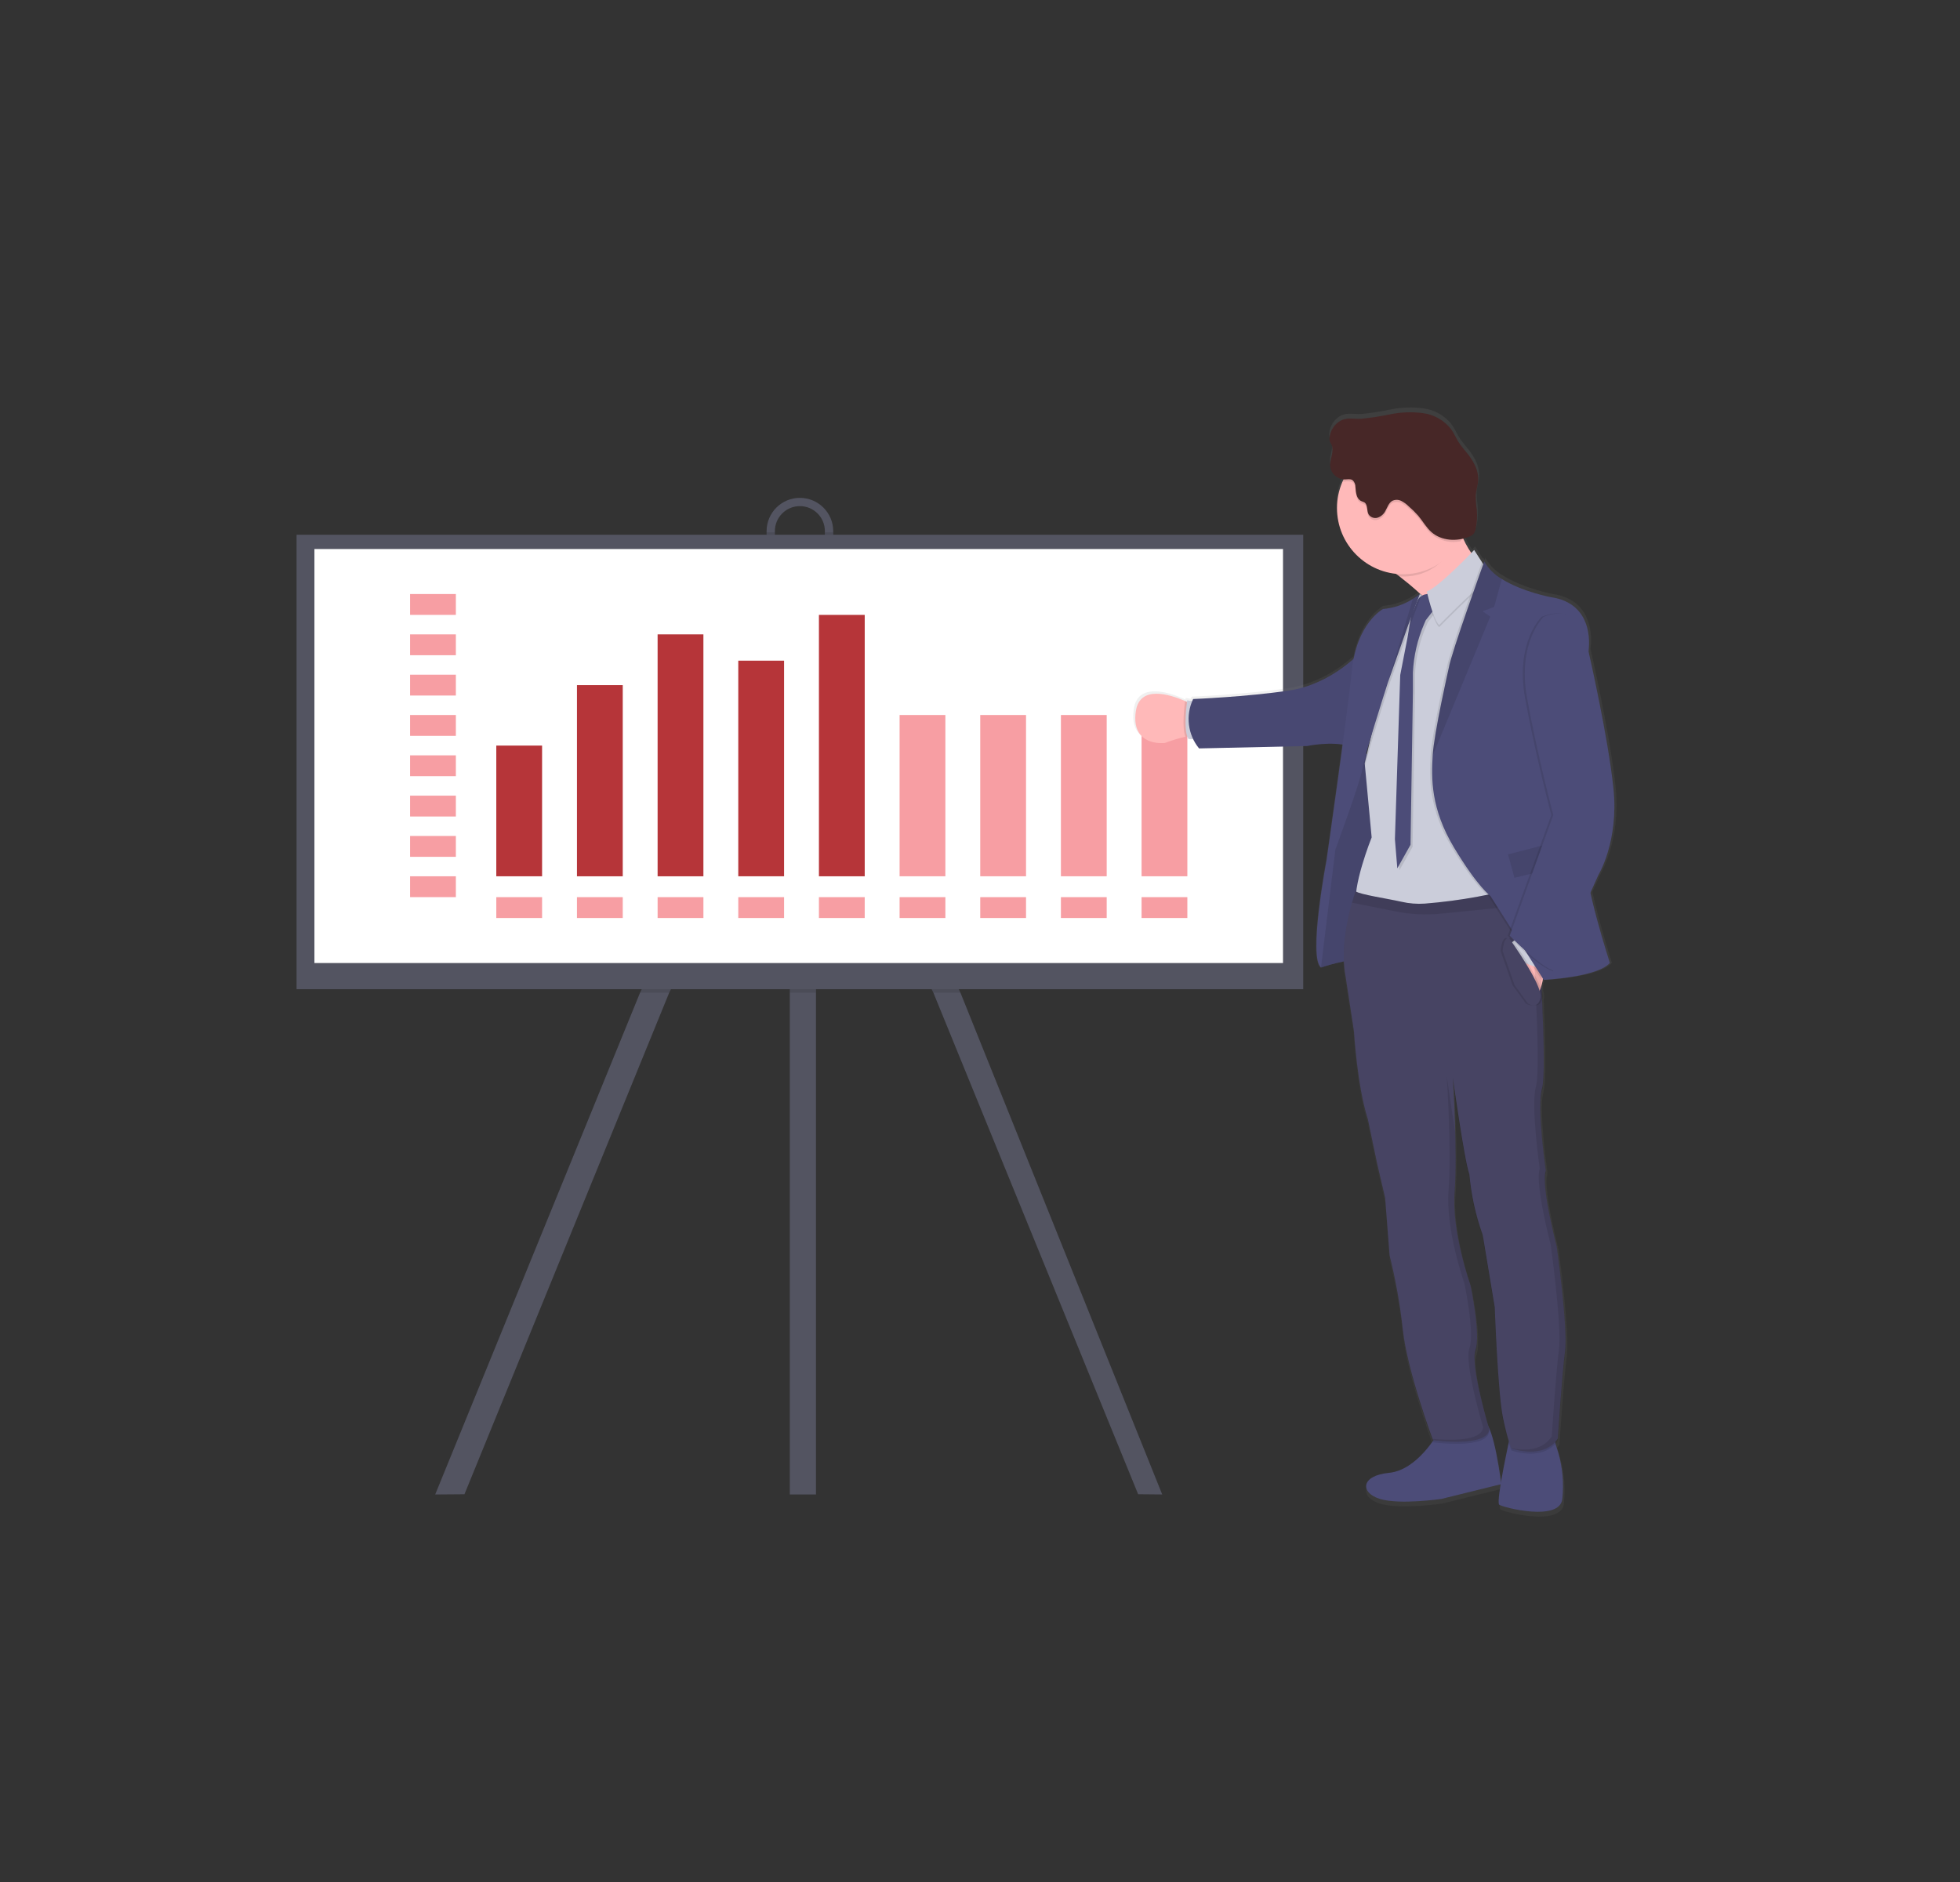 <?xml version="1.0" encoding="utf-8"?>
<!-- Generator: Adobe Illustrator 16.0.4, SVG Export Plug-In . SVG Version: 6.00 Build 0)  -->
<!DOCTYPE svg PUBLIC "-//W3C//DTD SVG 1.1//EN" "http://www.w3.org/Graphics/SVG/1.1/DTD/svg11.dtd">
<svg version="1.1" id="Composant_1181_2" xmlns="http://www.w3.org/2000/svg" xmlns:xlink="http://www.w3.org/1999/xlink" x="0px"
	 y="0px" width="581.09px" height="558.08px" viewBox="0 0 581.09 558.08" enable-background="new 0 0 581.09 558.08"
	 xml:space="preserve">
<rect x="0" y="0" width="581.09" height="558.08" fill="#333333" stroke="none"/>
<g id="undraw_business_plan_5i9d" transform="translate(74.296 120.809)">
	<path id="Tracé_1274" fill="#535461" d="M163.795,92.052l-0.525,1.086l-3.41,7.006l-35.766,73.44L63.403,322.29l-8.675,0.067
		l60.724-148.772l41.38-84.979l3.027,1.5l3.41,1.688L163.795,92.052z"/>
	<path id="Tracé_1275" fill="#535461" d="M270.273,322.352l-7.14-0.067l-60.7-148.706l-34.824-71.512l-4.347-8.933l-0.531-1.086
		l0.531-0.263l4.347-2.152l2.09-1.033l40.758,84.979L270.273,322.352z"/>
	<rect id="Rectangle_251" x="159.859" y="68.627" fill="#535461" width="7.761" height="253.727"/>
	<path id="Tracé_1276" fill="#535461" d="M162.853,26.826c-5.452,0.005-9.87,4.423-9.875,9.875v3.529
		c-0.096,5.456,4.25,9.956,9.706,10.051c5.421,0.095,9.904-4.196,10.049-9.616c0-0.145,0-0.29,0-0.435v-3.529
		C172.725,31.249,168.305,26.831,162.853,26.826z M170.261,40.216c0,4.094-3.319,7.413-7.413,7.413s-7.412-3.319-7.412-7.413v-3.529
		c0-4.094,3.318-7.413,7.412-7.413s7.413,3.319,7.413,7.413l0,0V40.216z"/>
	<path id="Tracé_1277" opacity="0.1" enable-background="new    " d="M210.463,173.581h-8.023l-34.824-71.512v71.512h-7.757
		v-73.439l-35.766,73.439h-8.642l41.38-84.979l3.027,1.5V68.627h7.757v21.008l2.09-1.033L210.463,173.581z"/>
	<path id="Tracé_1278" opacity="0.1" enable-background="new    " d="M172.732,37.055v3.175c0.095,5.456-4.25,9.956-9.706,10.051
		c-5.421,0.095-9.905-4.196-10.049-9.616c-0.004-0.145-0.004-0.29,0-0.435v-3.175h2.463v3.175c0,4.094,3.318,7.413,7.412,7.413
		s7.413-3.319,7.413-7.413l0,0v-3.175H172.732z"/>
	<rect id="Rectangle_252" x="13.63" y="37.763" fill="#535461" width="298.45" height="134.761"/>
	<rect id="Rectangle_253" x="18.923" y="41.995" fill="#FFFFFF" width="287.159" height="122.768"/>
	<g id="Groupe_157" transform="translate(47.282 55.342)" opacity="0.5">
		<rect id="Rectangle_254" x="0" y="0" fill="#EF3E48" width="13.577" height="6.183"/>
	</g>
	<g id="Groupe_158" transform="translate(47.282 67.303)" opacity="0.5">
		<rect id="Rectangle_255" x="0" y="0" fill="#EF3E48" width="13.577" height="6.183"/>
	</g>
	<g id="Groupe_159" transform="translate(47.282 79.258)" opacity="0.5">
		<rect id="Rectangle_256" x="0" y="0" fill="#EF3E48" width="13.577" height="6.183"/>
	</g>
	<g id="Groupe_160" transform="translate(47.282 91.213)" opacity="0.5">
		<rect id="Rectangle_257" x="0" y="0" fill="#EF3E48" width="13.577" height="6.183"/>
	</g>
	<g id="Groupe_161" transform="translate(47.282 103.174)" opacity="0.5">
		<rect id="Rectangle_258" x="0" y="0" fill="#EF3E48" width="13.577" height="6.183"/>
	</g>
	<g id="Groupe_162" transform="translate(47.282 115.129)" opacity="0.5">
		<rect id="Rectangle_259" x="0" y="0" fill="#EF3E48" width="13.577" height="6.183"/>
	</g>
	<g id="Groupe_163" transform="translate(47.282 127.084)" opacity="0.5">
		<rect id="Rectangle_260" x="0" y="0" fill="#EF3E48" width="13.577" height="6.183"/>
	</g>
	<g id="Groupe_164" transform="translate(47.282 139.04)" opacity="0.5">
		<rect id="Rectangle_261" x="0" y="0" fill="#EF3E48" width="13.577" height="6.183"/>
	</g>
	<g id="Groupe_165" transform="translate(72.842 145.227)" opacity="0.5">
		<rect id="Rectangle_262" x="0" y="0" fill="#EF3E48" width="13.576" height="6.184"/>
	</g>
	<g id="Groupe_166" transform="translate(96.758 145.227)" opacity="0.5">
		<rect id="Rectangle_263" x="0" y="0" fill="#EF3E48" width="13.576" height="6.184"/>
	</g>
	<g id="Groupe_167" transform="translate(120.669 145.227)" opacity="0.5">
		<rect id="Rectangle_264" x="0" y="0" fill="#EF3E48" width="13.577" height="6.184"/>
	</g>
	<g id="Groupe_168" transform="translate(144.584 145.227)" opacity="0.5">
		<rect id="Rectangle_265" x="0" y="0" fill="#EF3E48" width="13.577" height="6.184"/>
	</g>
	<g id="Groupe_169" transform="translate(168.495 145.227)" opacity="0.5">
		<rect id="Rectangle_266" x="0" y="0" fill="#EF3E48" width="13.577" height="6.184"/>
	</g>
	<g id="Groupe_170" transform="translate(192.411 145.227)" opacity="0.5">
		<rect id="Rectangle_267" x="0" y="0" fill="#EF3E48" width="13.577" height="6.184"/>
	</g>
	<g id="Groupe_171" transform="translate(216.321 145.227)" opacity="0.5">
		<rect id="Rectangle_268" x="0" y="0" fill="#EF3E48" width="13.577" height="6.184"/>
	</g>
	<g id="Groupe_172" transform="translate(240.237 145.227)" opacity="0.5">
		<rect id="Rectangle_269" x="0" y="0" fill="#EF3E48" width="13.577" height="6.184"/>
	</g>
	<g id="Groupe_173" transform="translate(264.147 145.227)" opacity="0.5">
		<rect id="Rectangle_270" x="0" y="0" fill="#EF3E48" width="13.577" height="6.184"/>
	</g>
	<rect id="Rectangle_271" x="72.842" y="100.285" fill="#B63539" width="13.576" height="38.755"/>
	<rect id="Rectangle_272" x="96.758" y="82.352" fill="#B63539" width="13.576" height="56.693"/>
	<rect id="Rectangle_273" x="120.669" y="67.303" fill="#B63539" width="13.577" height="71.742"/>
	<rect id="Rectangle_274" x="144.584" y="75.102" fill="#B63539" width="13.577" height="63.937"/>
	<rect id="Rectangle_275" x="168.495" y="61.53" fill="#B63539" width="13.577" height="77.514"/>
	<g id="Groupe_174" transform="translate(192.411 91.213)" opacity="0.5">
		<rect id="Rectangle_276" x="0" y="0" fill="#EF3E48" width="13.577" height="47.826"/>
	</g>
	<g id="Groupe_175" transform="translate(216.321 91.213)" opacity="0.5">
		<rect id="Rectangle_277" x="0" y="0" fill="#EF3E48" width="13.577" height="47.826"/>
	</g>
	<g id="Groupe_176" transform="translate(240.237 91.213)" opacity="0.5">
		<rect id="Rectangle_278" x="0" y="0" fill="#EF3E48" width="13.577" height="47.826"/>
	</g>
	<g id="Groupe_177" transform="translate(264.147 91.213)" opacity="0.5">
		<rect id="Rectangle_279" x="0" y="0" fill="#EF3E48" width="13.577" height="47.826"/>
	</g>
	
		<linearGradient id="Tracé_1279_1_" gradientUnits="userSpaceOnUse" x1="-80.645" y1="578.765" x2="-80.645" y2="577.766" gradientTransform="matrix(143.291 0 0 -328.895 11888.986 190224.234)">
		<stop  offset="0" style="stop-color:#808080;stop-opacity:0.251"/>
		<stop  offset="0.54" style="stop-color:#808080;stop-opacity:0.122"/>
		<stop  offset="1" style="stop-color:#808080;stop-opacity:0.102"/>
	</linearGradient>
	<path id="Tracé_1279" fill="url(#Tracé_1279_1_)" d="M400.229,138.337c0,0,6.083-10,4.467-25.7
		c-1.616-15.7-7.464-41.1-7.464-41.1s2.54-14.232-11.232-16.231c0,0-8.561-1.592-14.682-5.442c-2.193-1.25-4.01-3.066-5.26-5.26
		c0,0-0.081,0.234-0.239,0.665c-0.136-0.215-0.261-0.438-0.374-0.665c0,0-0.033,0.086-0.086,0.239l-2.339-3.644
		c0,0-0.32,0.34-0.86,0.9c-0.94-1.349-1.741-2.79-2.391-4.3c0.581-0.141,1.151-0.323,1.707-0.545
		c0.531-0.176,1.01-0.481,1.392-0.889c0.335-0.465,0.551-1.005,0.631-1.573c0.373-1.817,0.479-3.68,0.315-5.528
		c-0.221-1.432-0.328-2.879-0.32-4.328c0.106-1.554,0.656-3.056,0.732-4.615c0.133-2.745-1.229-5.356-2.912-7.532
		c-1.005-1.3-2.133-2.5-3-3.888c-0.755-1.205-1.3-2.535-2.118-3.706c-2.04-2.669-5.048-4.429-8.374-4.9
		c-3.299-0.446-6.649-0.336-9.913,0.325c-2.844,0.598-5.717,1.044-8.607,1.339c-2.506,0.143-4.548-0.7-6.843,0.956
		c-1.539,1.134-2.512,2.877-2.67,4.782c-0.037,0.32-0.013,0.645,0.071,0.956c0.136,0.323,0.295,0.635,0.479,0.933
		c1.019,2.009-0.53,4.395-0.33,6.638c0.252,2.042,1.875,3.642,3.921,3.864c-0.09,0.191-0.19,0.378-0.276,0.574
		c-4.435,10.018,0.093,21.734,10.11,26.168c1.932,0.855,3.987,1.396,6.09,1.603l0.889,0.684c2.01,1.554,4.267,3.414,6.442,5.438
		l-0.043,0.033l-0.354-0.2c-0.662,0.524-1.357,1.003-2.084,1.435c-2.681,1.719-5.741,2.755-8.915,3.018c0,0-6.542,3.467-8.795,14.9
		c-3.232,2.9-10.151,8.13-19.3,9.493c-12.849,1.913-28.692,2.539-28.692,2.539s-0.13,0.23-0.312,0.65l-1.463-0.268
		c-0.006,0.161-0.027,0.321-0.062,0.478l-0.573-0.258c-4.538-1.985-13.606-4.878-14.754,3.094
		c-1.539,10.693,8.656,9.464,8.656,9.464c2.017-0.766,4.082-1.394,6.184-1.879l0.567-0.11c0.097,0.279,0.231,0.542,0.4,0.784h1.387
		c0.482,0.996,1.063,1.941,1.735,2.821l32.318-0.708c3.495-0.704,7.08-0.852,10.622-0.44c-2.225,16.623-4.85,34.852-4.85,34.852
		s-5.5,28.87-1.649,31.887c2.234-0.746,4.512-1.355,6.819-1.827c0.036,1.784,0.225,3.562,0.564,5.313l2.463,16.119
		c0,0,0.956,16.469,4.155,26.301l2.821,13.438l2.362,10.157l1.33,17.239c1.825,7.304,3.145,14.725,3.95,22.209
		c1.248,11.583,8.023,30.3,8.928,32.763c-2.314,3.275-7.069,8.833-13.031,9.407c-8.513,0.822-8.718,5.954-2.769,7.8
		s18.469,0,18.469,0l17.656-4.367c-0.53,3.257-0.808,5.83-0.421,6.107c1.129,0.821,18.264,5.26,18.88-1.847
		c0.048-0.587,0.091-1.155,0.129-1.707c0.255-4.552-0.354-9.111-1.793-13.438c-0.138-0.425-0.263-0.856-0.372-1.286
		c0.255-0.283,0.488-0.584,0.7-0.9c0,0,1.233-19.186,2.158-26.062c0.07-0.549,0.12-1.219,0.143-1.976
		c0.426-8.244-2.582-29.932-2.582-29.932s-3.716-14.107-3.577-20.592c0.021-0.539,0.113-1.073,0.272-1.588
		c-0.005-0.117-0.021-0.232-0.048-0.346c0.01-0.094,0.034-0.186,0.071-0.271c0,0-1.884-12.912-1.622-20.592
		c0.037-1.147,0.197-2.287,0.479-3.4c0.3-1.459,0.452-2.944,0.455-4.434c0.239-5.26-0.038-14.346-0.421-22.867
		c0.043-0.145,0.086-0.288,0.12-0.455c0.077-0.679-0.003-1.365-0.234-2.008c-0.028-0.551-0.052-1.1-0.081-1.635
		c0.158-0.541,0.288-1.114,0.4-1.707h0.249v0.032c0,0,16.077-0.77,19.773-5.079c0,0-3.734-11.605-5.806-21.042L400.229,138.337z
		 M330.945,102.237l-0.254-0.091c0.406-1.435,0.891-3.1,1.436-4.854C331.663,99.186,331.261,100.907,330.945,102.237z
		 M347.261,54.659l0.072,0.067l-0.076-0.043L347.261,54.659z M367.347,303.58c-0.866-2.979-4.3-15.126-4.194-20.917
		c0.024-0.503,0.113-1.001,0.264-1.481c0.318-1.05,0.479-2.141,0.478-3.238c0.345-6.045-1.97-16.877-1.97-16.877
		s-5.179-14.608-4.782-26.211c0-0.292,0.033-0.584,0.052-0.875c0.086-1.101,0.153-2.291,0.2-3.548v-0.024
		c0.2-4.479,0.153-9.875,0.024-14.905l-0.029-0.188c-0.177-6.662-0.507-12.658-0.646-15.029c0.478,3.428,3.538,24.771,4.858,28.262
		c0.538,6.206,1.883,12.314,4,18.172l3.601,21.645c0,0,0.923,25.757,2.458,33.041c0.688,3.242,1.271,5.428,1.706,6.853
		c-0.62,2.899-1.626,7.766-2.3,11.793c-0.399-2.625-1.793-12.63-3.716-16.47l0,0L367.347,303.58z"/>
	<path id="Tracé_1280" fill="#4C4C78" d="M351.972,304.245c0,0-6,10.879-14.442,11.692c-8.441,0.812-8.641,5.9-2.745,7.728
		c5.896,1.828,18.307,0,18.307,0l17.693-4.37c0,0-2.137-17.493-4.982-18.407S351.972,304.245,351.972,304.245z"/>
	<path id="Tracé_1281" fill="#4C4C78" d="M373.541,304.445c0,0-4.477,20.133-3.348,20.95s18.101,5.185,18.713-1.831
		c0.049-0.59,0.092-1.154,0.129-1.693c0.252-4.512-0.352-9.029-1.777-13.317c-0.498-1.311-0.732-2.707-0.689-4.108
		C386.848,301.599,373.541,304.445,373.541,304.445z"/>
	<path id="Tracé_1282" fill="#FFB9B9" d="M367.986,49.552c0,0-13.729,33.724-11.286,22.892c1.617-7.173-8.833-16.7-16.058-22.3
		c-3.677-2.869-6.519-4.691-6.519-4.691s25.775-30.051,23.948-17.087c-0.5,3.551-0.014,7.171,1.406,10.463
		C361.362,43.065,364.29,46.754,367.986,49.552z"/>
	<path id="Tracé_1283" fill="#FFB9B9" d="M280.287,97.458c-1.049-0.146-2.117-0.078-3.141,0.2c-2.082,0.481-4.128,1.103-6.126,1.86
		c0,0-10.104,1.219-8.579-9.378c1.133-7.9,10.119-5.031,14.618-3.07c1.531,0.674,2.544,1.239,2.544,1.239L280.287,97.458z"/>
	<path id="Tracé_1284" opacity="0.1" enable-background="new    " d="M280.287,97.459c-1.049-0.146-2.117-0.078-3.141,0.2
		c-1.1-2.773-0.263-9.349-0.087-10.588c1.531,0.674,2.544,1.239,2.544,1.239L280.287,97.459z"/>
	<path id="Tracé_1285" fill="#CBCDDA" d="M280.332,87.34l-2.646-0.478c0,0-1.353,9.086,0.416,11.477h3.041L280.332,87.34z"/>
	<path id="Tracé_1286" fill="#4C4C78" d="M333.37,103.922c0,0-8.08-4.835-9.048,1.267c-0.967,6.102-2.237,16.527-2.237,16.527
		l-2.238,13.271l-2.9,26.589l0.407,4.523c0,0,8.608-2.9,10.625-1.879c2.018,1.021,3.663-11.187,3.663-11.187l3.348-12.611
		l0.508-26.742L333.37,103.922z"/>
	<path id="Tracé_1287" opacity="0.1" enable-background="new    " d="M333.37,103.922c0,0-8.08-4.835-9.048,1.267
		c-0.967,6.102-2.237,16.527-2.237,16.527l-2.238,13.271l-2.9,26.589l0.407,4.523c0,0,8.608-2.9,10.625-1.879
		c2.018,1.021,3.663-11.187,3.663-11.187l3.348-12.611l0.508-26.742L333.37,103.922z"/>
	<path id="Tracé_1288" fill="#4C4C78" d="M329.011,72.596c0,0-8.388,9.459-21.123,11.362s-28.449,2.52-28.449,2.52
		c-2.294,4.81-1.611,10.511,1.755,14.643l32.04-0.708c0,0,7.092-1.54,12.587,0L329.011,72.596z"/>
	<path id="Tracé_1289" opacity="0.05" enable-background="new    " d="M329.011,72.596c0,0-8.388,9.459-21.123,11.362
		s-28.449,2.52-28.449,2.52c-2.294,4.81-1.611,10.511,1.755,14.643l32.04-0.708c0,0,7.092-1.54,12.587,0L329.011,72.596z"/>
	<path id="Tracé_1290" fill="none" stroke="#0000FF" stroke-miterlimit="10" d="M259.385,111.418"/>
	<path id="Tracé_1291" opacity="0.1" enable-background="new    " d="M358.123,38.533c-3.129,6.7-8.565,11.63-16.451,11.63
		c-0.35,0-0.688,0-1.028-0.024c-3.677-2.869-6.519-4.691-6.519-4.691s25.775-30.051,23.948-17.087
		C357.51,32.331,356.864,35.554,358.123,38.533z"/>
	<path id="Tracé_1292" fill="#FFB9B9" d="M361.317,29.901c-0.027,10.833-8.832,19.594-19.666,19.566
		c-10.833-0.028-19.593-8.833-19.565-19.666s8.832-19.593,19.666-19.566c10.794,0.027,19.538,8.771,19.565,19.566V29.901z"/>
	<path id="Tracé_1293" fill="#CBCDDA" d="M373.325,149.981c0,0-43.823,3.869-45.43-1.727s4.471-20.745,4.471-20.745l-1.979-21.148
		l-0.072-0.808c0,0,5.49-22.883,5.29-24.709c-0.192-1.645,8.837-20.845,10.692-24.772c0.219-0.454,0.334-0.7,0.334-0.7l0.349,0.2
		l0.153,0.091l2.146,1.253l8.479-2.009l10.22-5.351l0.957,58.538L373.325,149.981z"/>
	<path id="Tracé_1294" opacity="0.1" enable-background="new    " d="M350.548,56.074c-1.746-0.459-3.554,0.489-4.17,2.185
		c-0.459,1.289-1.002,2.546-1.626,3.764l-1.166,6.963l-2.139,11l-1.577,48.658l0.711,8.641l3.917-6.963l0.713-45.483v-5.657
		c0.229-4.89,1.333-9.7,3.26-14.2l0.546-1.277l3.405-4.376L350.548,56.074z"/>
	<path id="Tracé_1295" fill="#4C4C78" d="M349.939,55.462c-1.746-0.46-3.555,0.488-4.17,2.186c-0.459,1.29-1.004,2.547-1.631,3.764
		l-1.167,6.968l-2.137,11l-1.574,48.658l0.713,8.647l3.916-6.987l0.713-45.454v-5.672c0.234-4.89,1.339-9.698,3.261-14.2
		l0.551-1.277l3.399-4.371L349.939,55.462z"/>
	<path id="Tracé_1296" opacity="0.1" enable-background="new    " d="M362.753,42.904c0,0-10.373,11-14.036,12.3
		c0,0,1.831,8.34,3.662,9.966c0,0,10.885-11.1,12.812-12l1.617-3.955L362.753,42.904z"/>
	<path id="Tracé_1297" fill="#CBCDDA" d="M362.753,42.277c0,0-10.373,11-14.036,12.3c0,0,1.831,8.34,3.662,9.966
		c0,0,10.885-11.1,12.812-12l1.617-3.95L362.753,42.277z"/>
	<path id="Tracé_1298" opacity="0.1" enable-background="new    " d="M347.238,55.366l-0.1,0.287l-3.324,8.909l-5.943,16.809
		c0,0-0.053,0.172-0.158,0.478c-0.985,3.061-6.279,19.669-7.321,24.494l-0.072-0.808c0,0,5.49-22.883,5.29-24.709
		c-0.19-1.645,8.837-20.845,10.692-24.771c0.3-0.2,0.526-0.373,0.684-0.5L347.238,55.366z"/>
	<path id="Tracé_1299" fill="#4C4C78" d="M346.63,55.361l-3.435,9.2l-5.943,16.809c0,0-0.053,0.172-0.158,0.478
		c-1.042,3.261-6.986,21.878-7.464,25.283c-0.541,3.74-8.016,23.954-8.016,23.954l-4.271,35c-3.826-2.97,1.606-31.562,1.606-31.562
		s6.101-42.4,7.547-56.511c1.445-14.111,9.234-18.23,9.234-18.23c3.143-0.267,6.174-1.292,8.832-2.989
		C345.284,56.362,345.974,55.884,346.63,55.361z"/>
	<path id="Tracé_1300" opacity="0.1" enable-background="new    " d="M389.694,280.549c-0.913,6.814-2.133,25.823-2.133,25.823
		c-4.27,6.4-13.729,2.946-13.729,2.946s-1.015-1.913-2.54-9.154c-1.526-7.24-2.439-32.742-2.439-32.742l-3.562-21.43
		c-2.101-5.801-3.433-11.853-3.965-18c-1.435-3.763-4.883-28.472-4.883-28.472s1.436,22.165,0.513,33.862
		c-0.924,11.699,4.673,27.436,4.673,27.436s3.155,14.748,1.524,19.325s4.07,23.485,4.07,23.485
		c-0.478,5.494-16.67,3.257-16.67,3.257s-7.619-20.444-8.953-32.748c-0.8-7.415-2.107-14.765-3.916-22l-1.32-17.086l-2.343-10.101
		l-2.793-13.318c-3.156-9.76-4.118-26.081-4.118-26.081l-2.442-16.015c-1.601-7.92,0.478-17.216,1.855-22.079
		c0.601-2.109,1.076-3.4,1.076-3.4c1.4,0.995,9.425,2.162,13.576,3.108c2.271,0.524,4.607,0.711,6.934,0.555
		c10.495-0.833,20.877-2.737,30.984-5.681c0.684-0.206,1.047-0.325,1.047-0.325l0.215,1.832l0.507,4.361l0.9,7.742
		c0,0,2.745,41.284,1.119,46.865s1.119,24.389,1.119,24.389c-1.525,4.463,3.252,22.6,3.252,22.6S390.612,273.734,389.694,280.549z"
		/>
	<path id="Tracé_1301" fill="#474463" d="M389.694,279.951c-0.913,6.815-2.133,25.824-2.133,25.824
		c-4.27,6.408-13.729,2.946-13.729,2.946s-1.015-1.913-2.54-9.149c-1.526-7.236-2.439-32.748-2.439-32.748l-3.562-21.453
		c-2.089-5.813-3.421-11.87-3.965-18.024c-1.435-3.762-4.883-28.471-4.883-28.471s1.436,22.164,0.513,33.861
		c-0.924,11.697,4.673,27.454,4.673,27.454s3.155,14.748,1.524,19.325s4.07,23.491,4.07,23.491
		c-0.478,5.488-16.67,3.251-16.67,3.251s-7.619-20.419-8.953-32.729c-0.799-7.415-2.107-14.765-3.916-22l-1.32-17.082l-2.343-10.065
		l-2.793-13.318c-3.156-9.766-4.118-26.087-4.118-26.087l-2.442-16.015c-1.601-7.92,0.478-17.217,1.855-22.08
		c0.601-2.1,1.076-3.391,1.076-3.391c1.4,0.995,9.425,2.157,13.576,3.1c2.271,0.526,4.607,0.713,6.934,0.555
		c10.495-0.833,20.877-2.737,30.984-5.681l1.047-0.32l0.215,1.827l0.507,4.367l0.9,7.742c0,0,2.745,41.28,1.119,46.865
		s1.119,24.389,1.119,24.389c-1.525,4.457,3.252,22.592,3.252,22.592S390.612,273.128,389.694,279.951z"/>
	<path id="Tracé_1302" opacity="0.1" enable-background="new    " d="M361.316,29.901c0.007,3.436-0.89,6.813-2.6,9.794
		c-3.036,0.641-6.199-0.123-8.608-2.08c-1.567-1.382-2.582-3.271-3.931-4.873c-0.873-0.984-1.812-1.909-2.809-2.769
		c-0.65-0.648-1.396-1.192-2.214-1.612c-0.832-0.42-1.813-0.431-2.654-0.029c-1.081,0.6-1.436,1.946-2.062,3.018
		c-0.472,0.919-1.277,1.623-2.253,1.965c-1.001,0.32-2.093-0.05-2.692-0.913c-0.664-1.143-0.177-2.927-1.291-3.625
		c-0.295-0.145-0.599-0.27-0.909-0.373c-1.436-0.65-1.601-2.578-1.727-4.156c0.036-0.787-0.288-1.547-0.88-2.066
		c-0.727-0.281-1.518-0.348-2.281-0.191c-0.229,0.009-0.459-0.009-0.685-0.053c4.4-9.92,16.01-14.395,25.93-9.994
		c7.102,3.15,11.68,10.188,11.683,17.956L361.316,29.901z"/>
	<path id="Tracé_1303" fill="#472727" d="M322.519,4.345c-1.527,1.127-2.491,2.86-2.644,4.753
		c-0.037,0.312-0.013,0.629,0.071,0.933c0.134,0.322,0.294,0.633,0.479,0.928c1,1.994-0.531,4.357-0.335,6.58
		c0.275,2.171,2.111,3.805,4.3,3.826c0.775,0,1.626-0.23,2.281,0.191c0.593,0.518,0.918,1.279,0.881,2.066
		c0.124,1.578,0.282,3.505,1.722,4.156c0.311,0.105,0.614,0.23,0.909,0.373c1.119,0.7,0.63,2.487,1.3,3.625
		c0.6,0.863,1.692,1.233,2.693,0.913c0.973-0.341,1.777-1.043,2.247-1.961c0.617-1.076,0.985-2.391,2.065-3.018
		c0.841-0.405,1.822-0.396,2.655,0.024c0.817,0.421,1.563,0.966,2.214,1.616c0.998,0.858,1.936,1.783,2.809,2.769
		c1.348,1.6,2.361,3.486,3.93,4.868c2.955,2.6,7.479,2.869,11.123,1.372c0.525-0.175,1-0.478,1.382-0.88
		c0.332-0.463,0.548-1,0.627-1.564c0.37-1.8,0.477-3.645,0.316-5.476c-0.222-1.422-0.328-2.86-0.32-4.3
		c0.1-1.54,0.65-3.027,0.727-4.567c0.134-2.726-1.22-5.313-2.869-7.47c-0.994-1.286-2.113-2.477-2.975-3.854
		c-0.751-1.2-1.3-2.511-2.1-3.668c-2.019-2.651-5.001-4.399-8.3-4.863c-3.27-0.441-6.59-0.332-9.822,0.325
		c-2.824,0.596-5.679,1.038-8.551,1.325C326.818,3.542,324.796,2.695,322.519,4.345z"/>
	<path id="Tracé_1304" opacity="0.1" enable-background="new    " d="M346.631,55.361l-3.435,9.2l-5.943,16.809
		c0,0-0.053,0.172-0.158,0.478v0.024l7.479-25.087C345.292,56.357,345.978,55.881,346.631,55.361z"/>
	<path id="Tracé_1305" fill="#FFB9B9" d="M383.751,160.66c0,0,0.354,11.132-2.646,13.931l-7.98-15.049l6.694-3.258L383.751,160.66z
		"/>
	<path id="Tracé_1306" opacity="0.1" enable-background="new    " d="M402.381,164.726c-3.663,4.271-19.607,5.035-19.607,5.035
		l-15.781-24.867c0,0-3.734-2.591-10.75-14.265c-7.015-11.674-6.784-20.664-6.393-27.378s4.782-26.01,4.782-26.01
		c0.684-4.342,10.521-31.562,10.521-31.562c1.238,2.166,3.034,3.962,5.2,5.2c6.073,3.826,14.552,5.394,14.552,5.394
		c13.657,1.985,11.138,16.092,11.138,16.092s0.152,54.837-0.688,61.4C394.513,140.328,402.381,164.726,402.381,164.726z"/>
	<path id="Tracé_1307" fill="#CBCDDA" d="M383.956,162.794l-0.461,4.068l-5.542-2.031l-4.064-6.155l3.051-2.391L383.956,162.794z"
		/>
	<path id="Tracé_1308" opacity="0.1" enable-background="new    " d="M383.759,147.031l-2.9,0.3l-27.941,2.793
		c-4.487,0.451-9.017,0.229-13.438-0.659l-12.96-2.592c0.6-2.1,1.076-3.391,1.076-3.391c1.399,0.995,9.425,2.157,13.576,3.1
		c2.271,0.527,4.607,0.714,6.934,0.555c10.494-0.833,20.877-2.737,30.984-5.681l1.263,1.507L383.759,147.031z"/>
	<g id="Groupe_178" transform="translate(327.593 141.144)" opacity="0.1">
		<path id="Tracé_1309" d="M0.296,2.486C0.204,2.441,0.115,2.39,0.028,2.334C0.026,2.359,0.016,2.384,0,2.405L0.296,2.486z"/>
		<path id="Tracé_1310" d="M59.687,107.78c0,0-4.782-18.135-3.251-22.592c0,0-2.745-18.793-1.113-24.389
			c1.631-5.595-1.125-46.865-1.125-46.865l-0.9-7.743L52.79,1.826l-0.21-1.827L51.528,0.32l-0.649,0.191l0.081,0.708l0.507,4.361
			l0.899,7.742c0,0,2.744,41.285,1.125,46.865c-1.62,5.582,1.114,24.394,1.114,24.394c-1.525,4.462,3.251,22.591,3.251,22.591
			s3.348,24.208,2.444,31.018c-0.903,6.811-2.138,25.824-2.138,25.824c-3.118,4.681-9,4.101-11.955,3.443l0.052,0.114
			c0,0,9.46,3.463,13.729-2.945c0,0,1.22-19.02,2.138-25.824S59.687,107.78,59.687,107.78z"/>
		<path id="Tracé_1311" d="M35.59,138.39c1.625-4.576-1.526-19.324-1.526-19.324s-5.59-15.781-4.676-27.455
			c0.383-4.871,0.359-11.558,0.2-17.693c-1.3-7.915-2.54-16.737-2.54-16.737s1.435,22.165,0.516,33.857s4.672,27.46,4.672,27.46
			s3.157,14.742,1.526,19.319c-1.631,4.576,4.059,23.466,4.059,23.466c-0.406,4.399-10.854,3.825-15,3.443l0.158,0.42
			c0,0,16.169,2.238,16.676-3.251C39.66,161.881,33.963,142.968,35.59,138.39z"/>
	</g>
	<path id="Tracé_1312" fill="#4C4C78" d="M402.988,164.726c-3.656,4.271-19.606,5.035-19.606,5.035L367.6,144.894
		c0,0-3.734-2.592-10.755-14.266c-7.021-11.674-6.782-20.664-6.395-27.378c0.389-6.714,4.782-26.01,4.782-26.01
		c0.685-4.342,10.521-31.562,10.521-31.562c1.235,2.168,3.031,3.964,5.2,5.2c6.072,3.826,14.552,5.394,14.552,5.394
		c13.652,1.985,11.132,16.092,11.132,16.092s0.153,54.837-0.688,61.4C395.109,140.327,402.988,164.726,402.988,164.726z"/>
	<path id="Tracé_1313" opacity="0.1" enable-background="new    " d="M368.676,59.173l-3.435,1.277l2.286,1.6l-17.073,41.184
		c0.4-6.7,4.782-26.01,4.782-26.01c0.685-4.342,10.521-31.562,10.521-31.562c1.235,2.168,3.031,3.964,5.2,5.2L368.676,59.173z"/>
	<path id="Tracé_1314" opacity="0.1" enable-background="new    " d="M372.795,132.541l17.464-4.5l2.29,7.092l-17.847,4.352
		L372.795,132.541z"/>
	<path id="Tracé_1315" opacity="0.1" enable-background="new    " d="M382.783,62.07c0,0-7.934,7.465-4.939,24.1
		c2.994,16.635,7.781,34.7,7.781,34.7l-12.911,35.772c0,0,9,9.382,13.423,10.521l12.887-28.6c0,0,6.026-9.913,4.423-25.47
		c-1.603-15.557-7.399-40.73-7.399-40.73S396.054,57.04,382.783,62.07z"/>
	<path id="Tracé_1316" fill="#4C4C78" d="M383.392,62.07c0,0-7.939,7.465-4.955,24.1c2.984,16.635,7.776,34.7,7.776,34.7
		l-12.912,35.772c0,0,9,9.382,13.423,10.521l12.912-28.6c0,0,6.025-9.913,4.424-25.47c-1.602-15.557-7.4-40.73-7.4-40.73
		S396.662,57.04,383.392,62.07z"/>
	<path id="Tracé_1317" opacity="0.1" enable-background="new    " d="M373.731,157.403c0,0,10.067,13.936,9.308,17.646
		c-0.761,3.709-3.712,1.726-3.712,1.726l-3.965-5.437l-3.562-10.172C371.8,161.167,372.149,156.776,373.731,157.403z"/>
	<path id="Tracé_1318" opacity="0.1" enable-background="new    " d="M372.51,157.403c0,0,10.042,13.936,9.305,17.646
		c-0.737,3.709-3.711,1.726-3.711,1.726l-3.97-5.437l-3.558-10.172C370.577,161.167,370.929,156.776,372.51,157.403z"/>
	<path id="Tracé_1319" fill="#474463" d="M373.125,157.403c0,0,10.042,13.936,9.3,17.646c-0.742,3.709-3.711,1.726-3.711,1.726
		l-3.964-5.437l-3.558-10.172C371.192,161.167,371.536,156.776,373.125,157.403z"/>
</g>
</svg>
